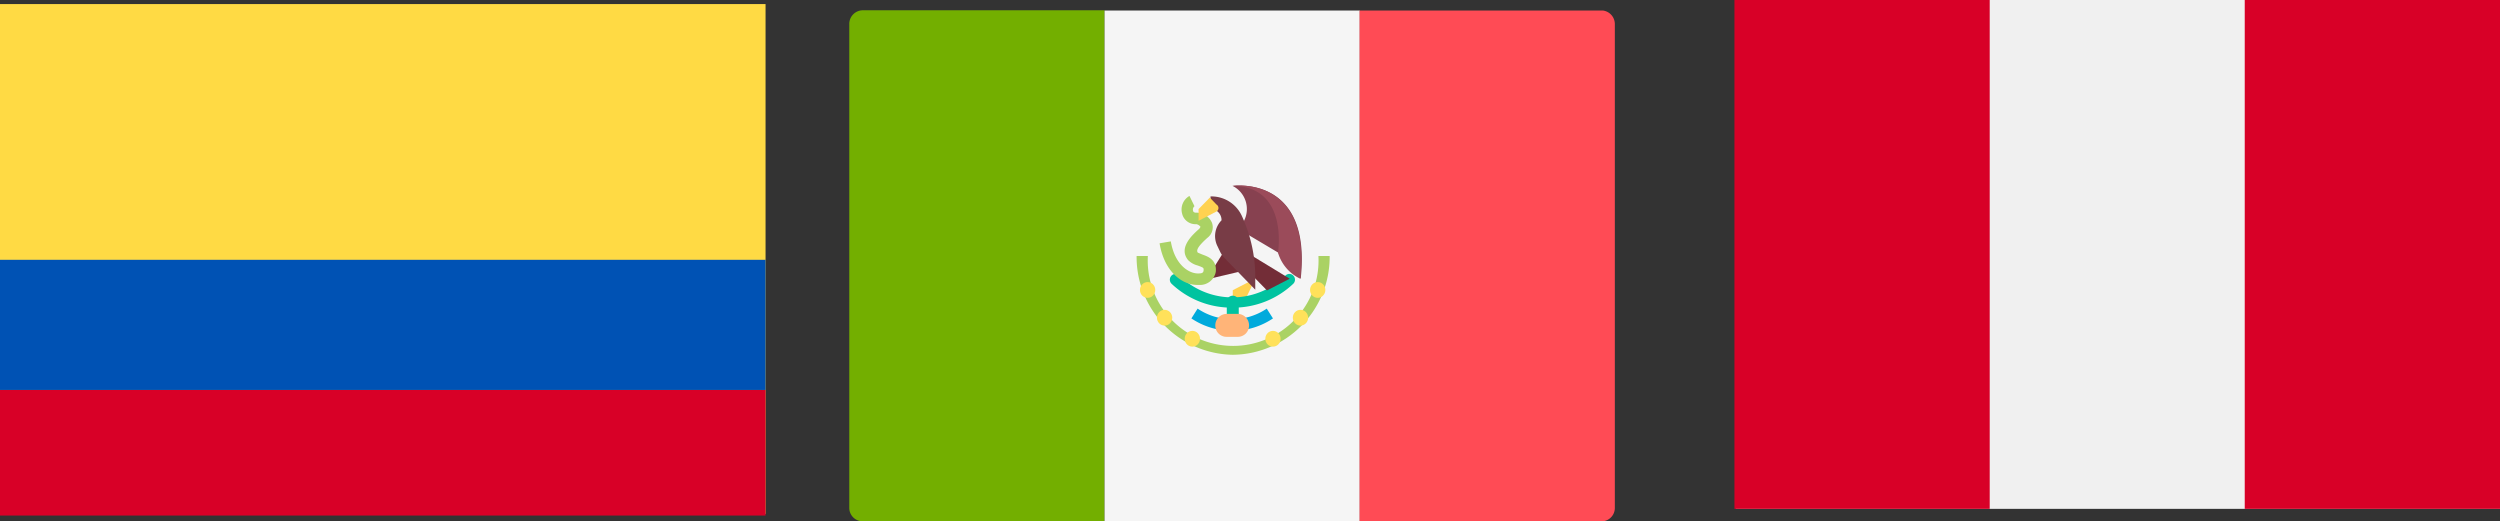 <svg xmlns="http://www.w3.org/2000/svg" viewBox="0 0 104.5 21.79"><rect x="0" y="0" width="104.5" height="21.79" fill="#333333" stroke="none"/><defs><style>.cls-1{fill:#ffda44;}.cls-2{fill:#d80027;}.cls-3{fill:#0052b4;}.cls-4{fill:#73af00;}.cls-5{fill:#f5f5f5;}.cls-6{fill:#ff4b55;}.cls-7{fill:#ffd250;}.cls-8{fill:#00c3a0;}.cls-9{fill:#00aadc;}.cls-10{fill:#732d37;}.cls-11{fill:#aad264;}.cls-12{fill:#874150;}.cls-13{fill:#783c46;}.cls-14{fill:#ffe15a;}.cls-15{fill:#ffb478;}.cls-16{fill:#9b4b5a;}.cls-17{fill:#f0f0f0;}</style></defs><title>banderas</title><g id="Capa_2" data-name="Capa 2"><g id="Capa_1-2" data-name="Capa 1"><rect class="cls-1" y="0.17" width="32" height="21.31"/><rect class="cls-2" y="16.3" width="32" height="5.25"/><rect class="cls-3" y="10.86" width="32" height="5.44"/><path class="cls-4" d="M46.17,21.79H36.05a.56.56,0,0,1-.55-.56V1a.57.57,0,0,1,.55-.57H46.17Z"/><rect class="cls-5" x="46.17" y="0.44" width="10.67" height="21.35"/><path class="cls-6" d="M67,21.79H56.83V.44H67A.57.57,0,0,1,67.5,1V21.23A.56.56,0,0,1,67,21.79Z"/><polygon class="cls-7" points="52.48 11.64 51.53 12.13 51.53 12.61 52.01 12.61 52.48 11.64"/><path class="cls-8" d="M51.28,13.61v-1a.25.25,0,1,1,.5,0v1a.26.26,0,0,1-.33.24A.27.27,0,0,1,51.28,13.61Z"/><path class="cls-8" d="M51.51,12.86a3.65,3.65,0,0,1-2.54-1,.24.24,0,0,1,0-.34.23.23,0,0,1,.33,0,3.15,3.15,0,0,0,4.43,0,.23.23,0,0,1,.33,0,.24.24,0,0,1,0,.34A3.65,3.65,0,0,1,51.51,12.86Z"/><path class="cls-9" d="M51.51,13.83a3.07,3.07,0,0,1-1.71-.52l.26-.41a2.58,2.58,0,0,0,2.89,0l.26.41A3.06,3.06,0,0,1,51.51,13.83Z"/><polygon class="cls-10" points="51.13 10.56 50.61 11.39 50.52 11.66 51.88 11.34 51.13 10.56"/><path class="cls-11" d="M50.05,11.91c-.63,0-1.38-.54-1.58-1.74l.47-.08c.17,1,.77,1.34,1.13,1.34.11,0,.23,0,.24-.12s0-.12-.24-.21a.89.89,0,0,1-.4-.22c-.43-.51.16-1.05.44-1.3a.24.24,0,0,0,.07-.1A.27.27,0,0,0,50,9.37a.57.57,0,0,1-.59-.45.65.65,0,0,1,.31-.73l.21.43a.18.18,0,0,0-.06.19s0,.08.13.08a.7.7,0,0,1,.66.42.55.55,0,0,1-.19.63c-.31.28-.5.5-.4.62l.19.08c.22.08.61.21.56.72a.67.67,0,0,1-.7.55Z"/><path class="cls-12" d="M52,9.23a1.08,1.08,0,0,0-.48-1.46s3.33-.48,2.85,3.88h0a3.78,3.78,0,0,1-.94-1.09L52,9.71V9.23Z"/><path class="cls-10" d="M51.53,10.2l2.38,1.45-.95.49-1.43-1.46Z"/><path class="cls-13" d="M50.6,8.73h0a.47.47,0,0,1,.46.48h0a.94.94,0,0,0-.17,1.08l.11.23a1,1,0,0,0,.17.25l1.3,1.34v-.53a6.09,6.09,0,0,0-.55-2.53h0a1.4,1.4,0,0,0-1.26-.84H50.6v.51Z"/><path class="cls-7" d="M50.57,8.26l-.47.48v.49l.75-.39a.17.17,0,0,0,0-.29Z"/><path class="cls-11" d="M51.51,14.83a4.09,4.09,0,0,1-4-4.13h.47a3.57,3.57,0,1,0,7.13,0h.47A4.09,4.09,0,0,1,51.51,14.83Z"/><ellipse class="cls-14" cx="47.97" cy="12.12" rx="0.32" ry="0.33"/><ellipse class="cls-14" cx="48.68" cy="13.28" rx="0.32" ry="0.33"/><ellipse class="cls-14" cx="49.84" cy="14.16" rx="0.32" ry="0.33"/><ellipse class="cls-14" cx="55.08" cy="12.12" rx="0.32" ry="0.33"/><ellipse class="cls-14" cx="54.36" cy="13.28" rx="0.32" ry="0.33"/><ellipse class="cls-14" cx="53.21" cy="14.16" rx="0.32" ry="0.33"/><path class="cls-15" d="M51.74,14.08h-.47a.47.47,0,0,1-.47-.48h0a.48.48,0,0,1,.47-.48h.47a.48.48,0,0,1,.47.48h0A.47.47,0,0,1,51.74,14.08Z"/><path class="cls-16" d="M53.42,10.56a1.75,1.75,0,0,0,.93,1.09h0c.48-4.36-2.84-3.88-2.84-3.88C53.88,7.77,53.42,10.56,53.42,10.56Z"/><rect class="cls-17" x="72.56" width="31.94" height="21.27"/><rect class="cls-2" x="72.5" width="10.67" height="21.27"/><rect class="cls-2" x="93.83" width="10.67" height="21.27"/></g></g></svg>